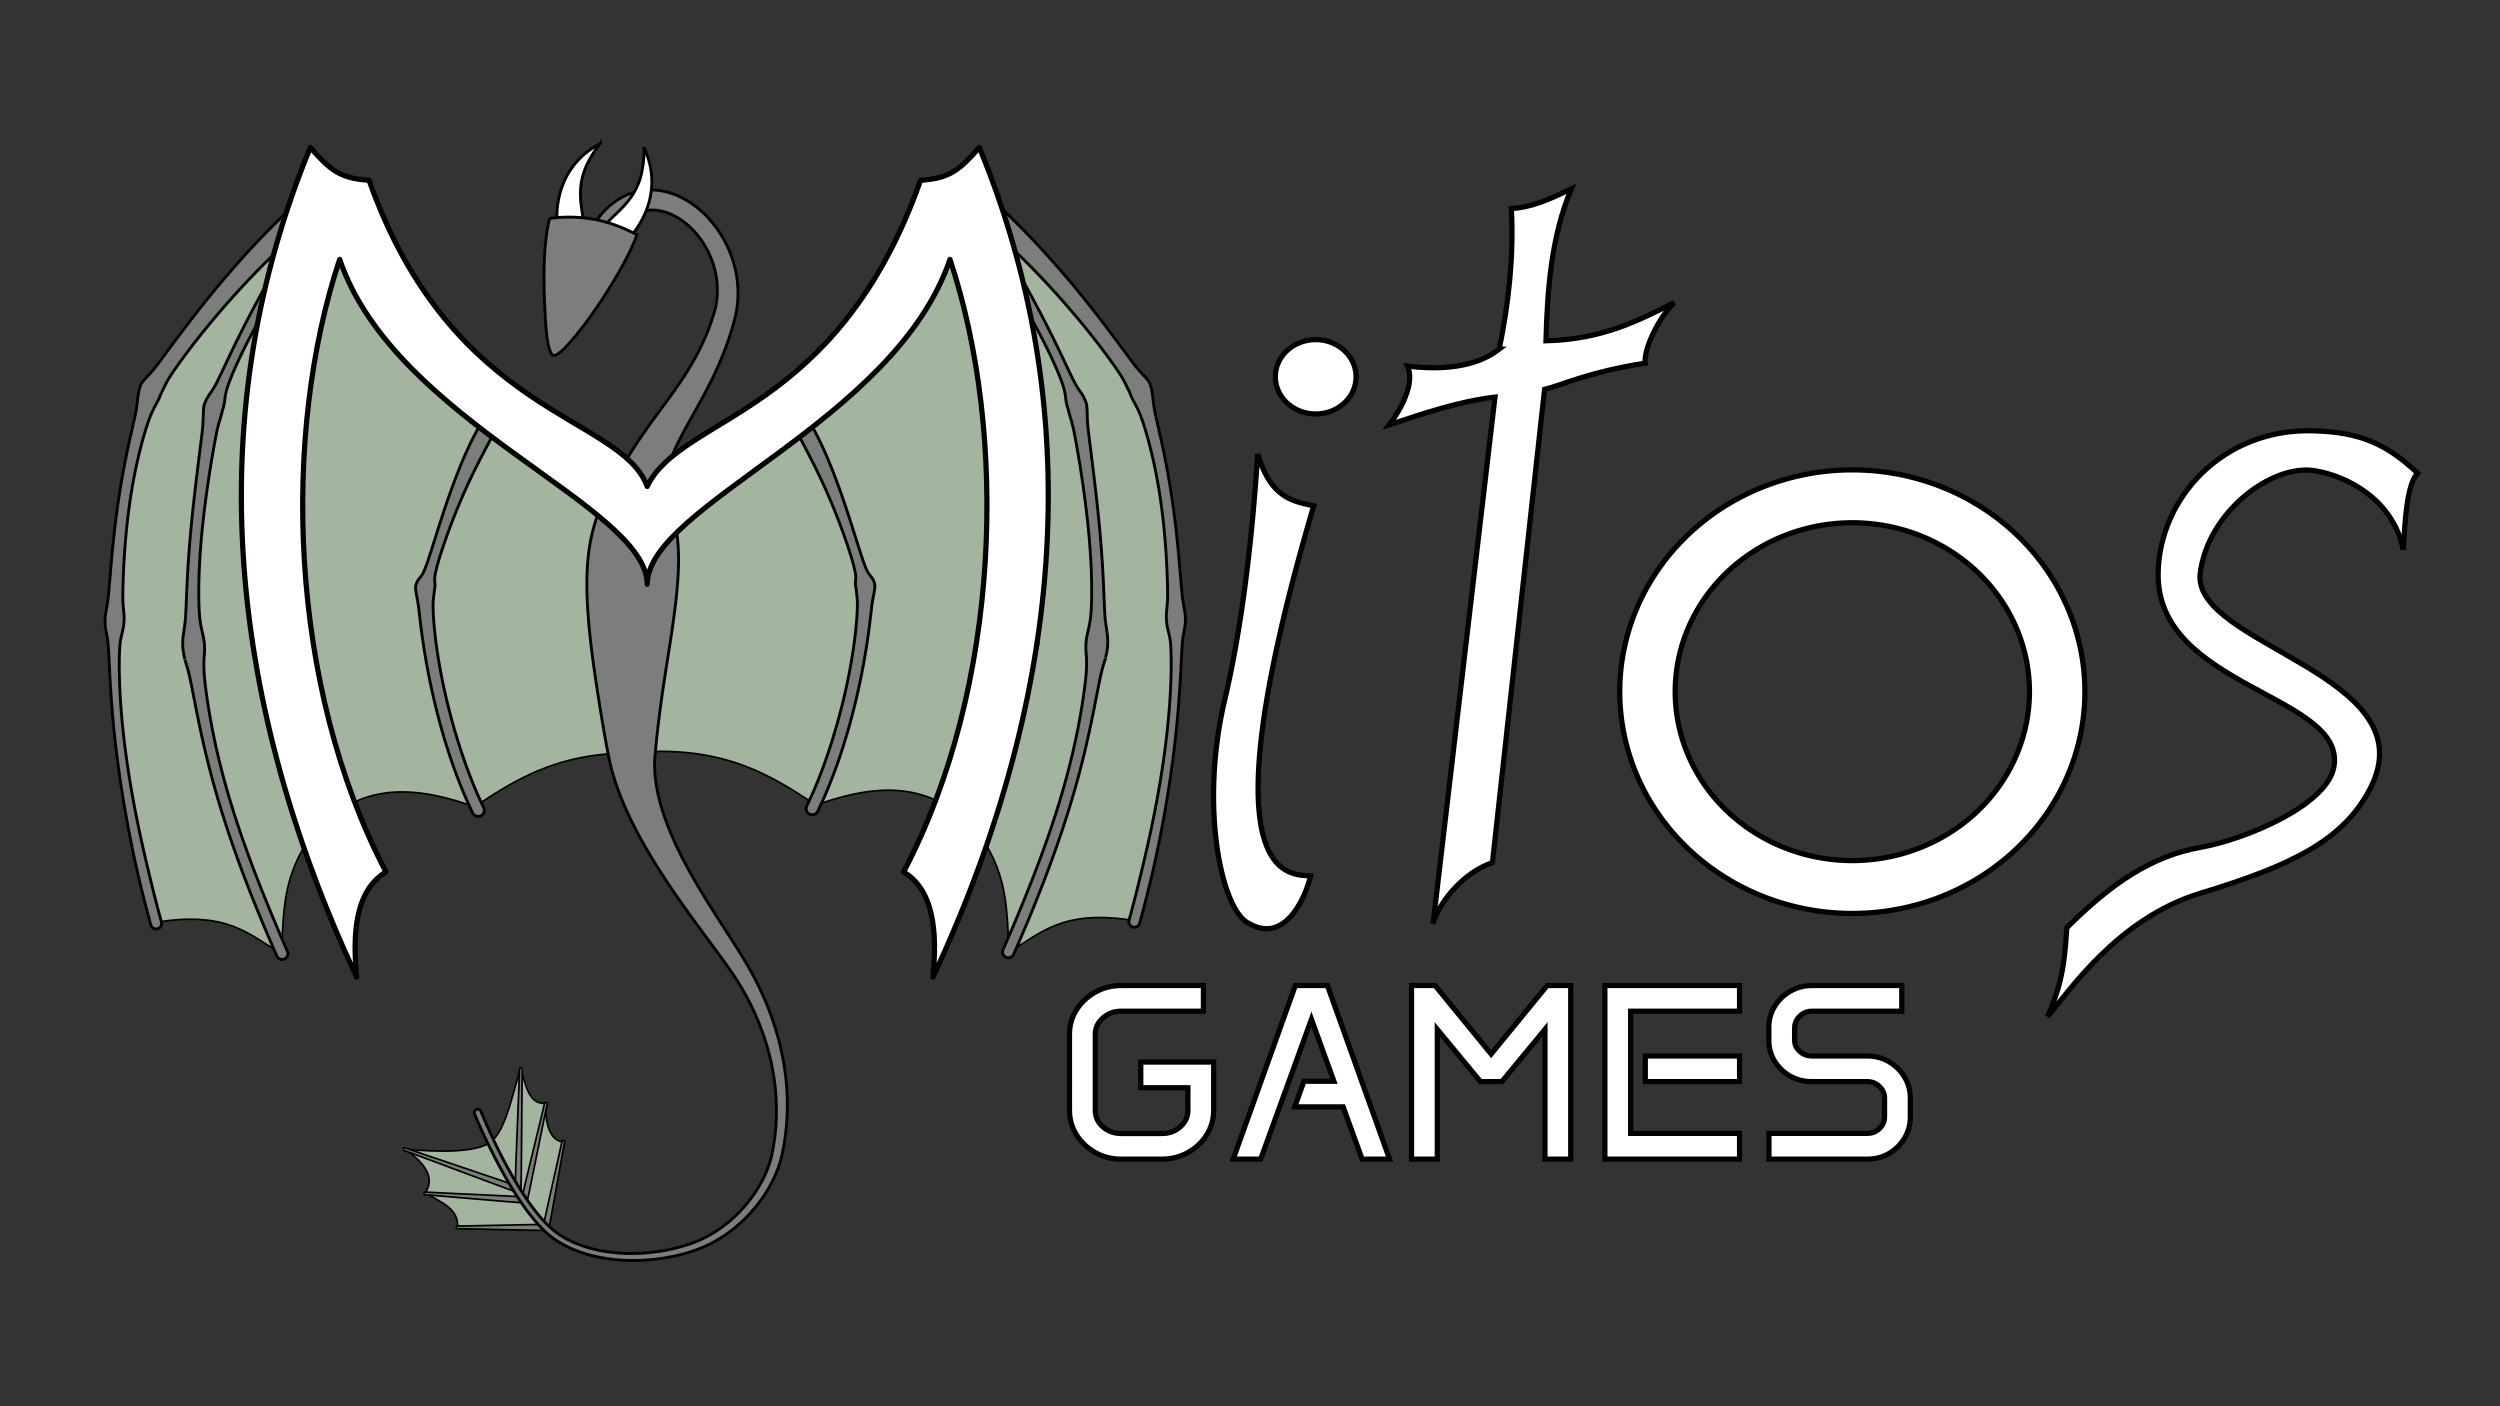 <?xml version="1.0" encoding="UTF-8" standalone="no"?>
<!-- Created with Inkscape (http://www.inkscape.org/) -->

<svg
   width="1920"
   height="1080"
   viewBox="0 0 1920 1080"
   version="1.1"
   id="svg1"
   xml:space="preserve"
   sodipodi:docname="logo-banner.svg"
   inkscape:version="1.4.2 (ebf0e940d0, 2025-05-08)"
   xmlns:inkscape="http://www.inkscape.org/namespaces/inkscape"
   xmlns:sodipodi="http://sodipodi.sourceforge.net/DTD/sodipodi-0.dtd"
   xmlns="http://www.w3.org/2000/svg"
   xmlns:svg="http://www.w3.org/2000/svg"><rect x="0" y="0" width="1920" height="1080" fill="#333333" stroke="none"/><sodipodi:namedview
     id="namedview1"
     pagecolor="#505050"
     bordercolor="#eeeeee"
     borderopacity="1"
     inkscape:showpageshadow="0"
     inkscape:pageopacity="0"
     inkscape:pagecheckerboard="0"
     inkscape:deskcolor="#505050"
     inkscape:zoom="0.65729167"
     inkscape:cx="866.43423"
     inkscape:cy="610.83993"
     inkscape:window-width="1920"
     inkscape:window-height="1016"
     inkscape:window-x="0"
     inkscape:window-y="0"
     inkscape:window-maximized="1"
     inkscape:current-layer="svg1" /><defs
     id="defs1" /><g
     id="dragon"
     style="display:inline;stroke-width:1.233"
     inkscape:label="dragon"
     transform="matrix(0.811,0,0,0.811,57.597,100.976)"><g
       id="g23"
       transform="matrix(1.11,0,0,1.11,-67.107,-38.224)"
       inkscape:label="tail"
       style="stroke-width:1.233"><path
         style="display:inline;fill:#a3b59e;fill-opacity:1;stroke:#000000;stroke-width:1.48;stroke-linecap:round;stroke-dasharray:none;stroke-opacity:1"
         d="m 415.195,896.439 c 12.675,-9.705 18.506,-40.532 25.181,-62.323 4.593,10.299 5.74,30.8 21.618,29.391 -0.562,10.04 1.048,31.804 15.06,33.034 l -14.817,72.627 -75.542,0.243 c 1.716,-15.682 -14.329,-21.744 -27.448,-29.391 9.87,-14.739 -3.708,-27.794 -17.246,-37.406 26.358,2.491 60.518,3.531 73.193,-6.175 z"
         id="path29"
         inkscape:label="fan-membrane" /><path
         style="fill:#7b7e7b;fill-opacity:1;fill-rule:nonzero;stroke:#000000;stroke-width:1.48;stroke-linecap:round;stroke-dasharray:none;stroke-opacity:1"
         d="m 464.657,970.384 c 0.231,-1.15 0.726,-3.431 1.389,-6.899 2.017,-10.548 10.174,-56.601 11.602,-64.071 0.303,-1.587 0.483,-2.4 0.58,-2.88 a 1.197,1.197 90 0 0 -2.348,-0.473 c -0.097,0.48 -0.246,1.3 -0.58,2.88 -1.574,7.44 -11.872,53.062 -14.094,63.569 -0.731,3.454 -1.157,5.749 -1.389,6.899 a 2.468,2.468 90 0 0 4.84,0.974 z"
         id="path16"
         inkscape:label="fan-6" /><path
         style="fill:#7b7e7b;fill-opacity:1;fill-rule:nonzero;stroke:#000000;stroke-width:1.48;stroke-linecap:round;stroke-dasharray:none;stroke-opacity:1"
         d="m 464.705,969.855 c -0.022,-1.317 -0.033,-3.94 -0.135,-7.905 -0.311,-12.061 -2.301,-64.565 -2.521,-73.106 -0.047,-1.814 -0.047,-2.75 -0.056,-3.3 a 1.197,1.197 90 0 0 -2.394,0.041 c 0.009,0.55 0.041,1.485 0.056,3.3 0.072,8.543 -0.122,61.085 -0.021,73.15 0.033,3.966 0.113,6.587 0.135,7.905 a 2.468,2.468 90 0 0 4.936,-0.084 z"
         id="path21"
         transform="rotate(13.535,552.617,880.539)"
         inkscape:label="fan-5" /><path
         style="fill:#7b7e7b;fill-opacity:1;fill-rule:nonzero;stroke:#000000;stroke-width:1.48;stroke-linecap:round;stroke-dasharray:none;stroke-opacity:1"
         d="m 464.705,969.955 c 0.038,-1.601 0.148,-4.787 0.228,-9.608 0.243,-14.664 0.664,-78.53 0.836,-88.914 0.036,-2.206 0.079,-3.343 0.095,-4.011 a 1.197,1.197 90 0 0 -2.394,-0.057 c -0.016,0.669 -0.027,1.806 -0.095,4.011 -0.32,10.381 -2.925,74.195 -3.377,88.854 -0.149,4.819 -0.19,8.007 -0.228,9.608 a 2.468,2.468 90 0 0 4.935,0.117 z"
         id="path18"
         transform="translate(-23.804,-32.791)"
         inkscape:label="fan-4" /><path
         style="fill:#7b7e7b;fill-opacity:1;fill-rule:nonzero;stroke:#000000;stroke-width:1.48;stroke-linecap:round;stroke-dasharray:none;stroke-opacity:1"
         d="m 464.657,970.384 c 0.231,-1.15 0.726,-3.431 1.389,-6.899 2.017,-10.548 10.174,-56.601 11.602,-64.071 0.303,-1.587 0.483,-2.4 0.58,-2.88 a 1.197,1.197 90 0 0 -2.348,-0.473 c -0.097,0.48 -0.246,1.3 -0.58,2.88 -1.574,7.44 -11.872,53.062 -14.094,63.569 -0.731,3.454 -1.157,5.749 -1.389,6.899 a 2.468,2.468 90 0 0 4.84,0.974 z"
         id="path24"
         transform="rotate(-101.35,461.932,969.774)"
         inkscape:label="fan-3" /><path
         style="fill:#7b7e7b;fill-opacity:1;fill-rule:nonzero;stroke:#000000;stroke-width:1.48;stroke-linecap:round;stroke-dasharray:none;stroke-opacity:1"
         d="m 464.705,969.855 c -0.022,-1.317 -0.033,-3.94 -0.135,-7.905 -0.311,-12.061 -2.301,-64.565 -2.521,-73.106 -0.047,-1.814 -0.047,-2.75 -0.056,-3.3 a 1.197,1.197 90 0 0 -2.394,0.041 c 0.009,0.55 0.041,1.485 0.056,3.3 0.072,8.543 -0.122,61.085 -0.021,73.15 0.033,3.966 0.113,6.587 0.135,7.905 a 2.468,2.468 90 0 0 4.936,-0.084 z"
         id="path25"
         transform="rotate(-85.256,439.931,968.053)"
         inkscape:label="fan-2" /><path
         style="fill:#7b7e7b;fill-opacity:1;fill-rule:nonzero;stroke:#000000;stroke-width:1.48;stroke-linecap:round;stroke-dasharray:none;stroke-opacity:1"
         d="m 464.705,969.955 c 0.038,-1.601 0.148,-4.787 0.228,-9.608 0.243,-14.664 0.664,-78.53 0.836,-88.914 0.036,-2.206 0.079,-3.343 0.095,-4.011 a 1.197,1.197 90 0 0 -2.394,-0.057 c -0.016,0.669 -0.027,1.806 -0.095,4.011 -0.32,10.381 -2.925,74.195 -3.377,88.854 -0.149,4.819 -0.19,8.007 -0.228,9.608 a 2.468,2.468 90 0 0 4.935,0.117 z"
         id="path27"
         transform="rotate(-71.789,427.694,969.919)"
         inkscape:label="fan-1" /></g><g
       id="wing-left"
       transform="matrix(-1.11,0,0,1.11,1147.107,-36.62)"
       inkscape:label="wing-left"
       style="display:inline;stroke-width:1.233"><path
         id="path14-9"
         style="display:inline;fill:#a3b59e;fill-opacity:1;stroke:#000000;stroke-width:1.48;stroke-linecap:round;stroke-dasharray:none;stroke-opacity:1"
         d="m 678.175,275.934 c 50.015,-57.984 97.411,-128.76 132.787,-195.894 55.219,52.315 117.751,98.681 155.68,173.472 20.508,64.826 34.373,130.76 32.977,199.237 5.083,84.962 -13.709,169.924 -35.725,254.885 -62.559,-10.179 -80.127,12.12 -106.199,26.266 v 0 c -3.256,-34.948 0.833,-67.006 -31.893,-108.021 v 0 C 797.58,601.498 764.32,582.996 692.749,609.191 655.533,584.684 615.703,558.546 540,564.012 V 346.374 l 138.175,-70.441"
         inkscape:label="membrane" /><path
         style="display:inline;fill:#7b7e7b;fill-opacity:1;fill-rule:nonzero;stroke:#000000;stroke-width:2.466;stroke-linecap:round;stroke-dasharray:none;stroke-opacity:1"
         d="m 672.493,284.079 c 1.759,3.047 5.403,9.583 9.895,18.186 6.331,12.124 14.47,27.371 24.123,50.63 9.886,23.822 18.022,48.587 19.703,58.274 0.998,5.75 -0.553,7.655 0.344,11.679 0.052,0.235 0.109,0.465 0.169,0.692 0.257,4.032 1.316,8.08 1.205,15.453 -0.097,6.433 -0.737,16.368 -2.344,28.96 -1.921,15.056 -4.965,31.945 -9.169,49.686 -4.523,19.083 -9.529,35.552 -14.057,48.815 -1.241,3.635 -2.392,6.872 -3.415,9.687 -6.014,16.546 -11.4,27.93 -14.215,33.708 a 5.225,5.225 90 0 0 9.394,4.578 c 2.956,-6.065 8.339,-17.719 14.631,-34.683 1.066,-2.875 2.254,-6.185 3.525,-9.898 4.642,-13.554 9.678,-30.357 14.311,-49.788 4.33,-18.159 7.487,-35.157 9.793,-50.609 1.951,-13.075 2.969,-22.785 3.783,-29.628 1.01,-8.495 2.535,-12.692 2.703,-17.532 a 7.774,3.172 59.823 0 0 -0.344,-2.45 c -0.149,-0.543 -0.326,-1.089 -0.54,-1.646 -1.483,-3.865 -3.824,-4.599 -6.225,-9.947 -4.057,-9.041 -11.111,-34.161 -19.623,-58.992 -8.007,-23.356 -15.597,-41.435 -21.539,-53.247 -4.501,-8.947 -8.407,-15.643 -10.223,-18.789 a 6.861,6.861 90 0 0 -11.884,6.861 z"
         id="path10-1"
         inkscape:label="finger-4" /><path
         style="display:inline;fill:#7b7e7b;fill-opacity:1;fill-rule:nonzero;stroke:#000000;stroke-width:2.466;stroke-linecap:round;stroke-dasharray:none;stroke-opacity:1"
         d="m 806.035,95.271 c 1.517,3.882 4.654,12.118 8.298,22.765 5.115,14.944 11.46,34.087 18.28,62.252 3.45,14.249 6.455,28.5 8.93,41.424 2.417,12.624 4.319,23.945 5.093,30.314 1.02,8.395 0.005,11.215 1.014,17.261 0.132,0.791 0.281,1.545 0.444,2.275 a 0.872,0.009 77.452 0 0 0.179,0.768 c 1.374,3.997 3.505,6.961 5.755,14.893 1.63,5.746 4.002,15.387 6.499,28.749 2.852,15.261 5.549,33.681 7.486,53.681 1.949,20.128 2.831,38.802 2.77,54.493 -0.057,14.586 -0.927,24.978 -1.894,30.606 -1.187,6.904 -3.235,8.089 -4.031,12.494 -0.184,1.019 -0.29,1.977 -0.346,2.921 a 0.012,0.45 3.961 0 0 -0.055,0.572 c 0.031,3.978 1.049,7.912 0.629,14.975 -0.345,5.8 -1.389,14.889 -3.62,26.194 -2.266,11.482 -5.474,23.884 -9.712,37.058 -8.969,27.882 -20.044,51.303 -25.274,62.136 -2.965,6.14 -5.403,10.721 -6.349,12.537 a 4.846,4.846 90 0 0 8.596,4.478 c 0.845,-1.621 3.462,-6.766 6.451,-12.738 5.485,-10.957 16.883,-34.648 26.638,-63.066 4.63,-13.486 8.226,-26.05 11.064,-37.909 2.832,-11.836 4.4,-20.8 5.565,-27.027 1.368,-7.31 2.957,-11.281 3.513,-15.52 l -0.055,0.572 c 0.198,-1.012 0.338,-2.055 0.4,-3.173 0.269,-4.838 -1.441,-6.479 -1.707,-13.742 -0.214,-5.846 -0.049,-16.765 -0.378,-31.455 -0.364,-16.214 -1.245,-34.601 -3.004,-55.241 -1.737,-20.39 -3.979,-38.825 -6.301,-54.578 -2.03,-13.771 -3.834,-23.583 -4.929,-29.755 -1.487,-8.382 -1.242,-12.167 -2.27,-16.569 l 0.179,0.768 c -0.104,-0.739 -0.231,-1.495 -0.385,-2.28 -1.182,-6.001 -3.116,-8.283 -5.106,-16.508 -1.586,-6.554 -3.618,-17.213 -6.063,-30.23 -2.463,-13.118 -5.11,-27.325 -8.207,-41.986 -5.97,-28.263 -11.808,-49.159 -16.8,-64.046 -3.669,-10.943 -6.959,-19.379 -8.514,-23.358 a 6.861,6.861 90 0 0 -12.781,4.995 z"
         id="path17-2"
         inkscape:label="finger-3" /><path
         style="display:inline;fill:#7b7e7b;fill-opacity:1;fill-rule:nonzero;stroke:#000000;stroke-width:2.466;stroke-linecap:round;stroke-dasharray:none;stroke-opacity:1"
         d="m 809.057,86.527 c 1.58,2.694 4.265,7.347 9.846,16.155 2.589,4.086 6.141,9.43 11.346,17.271 7.362,11.09 17.806,26.836 28.434,44.089 10.571,17.161 20.332,34.189 28.635,50.558 8.148,16.062 13.578,28.961 16.068,36.651 2.847,8.792 1.706,11.588 3.6,17.681 0.214,0.69 0.438,1.353 0.671,1.999 1.1,5.44 3.214,10.234 5.048,19.422 3.159,15.827 9.241,51.128 12.494,85.262 2.84,29.801 3.157,54.492 2.032,69.628 -0.915,12.308 -3.696,17.109 -4.262,25.854 -0.263,4.063 -0.012,7.293 0.312,10.946 l 0.052,-0.478 c 0.099,4.536 0.309,9.704 -0.364,17.013 -0.779,8.468 -2.644,22.447 -5.631,38.607 -3.072,16.623 -7.221,35.062 -13.03,55.618 -6.089,21.548 -13.284,42.896 -21.309,64.349 -7.85,20.983 -15.504,39.389 -20.041,50.245 -4.942,11.827 -9.152,21.374 -10.763,25.048 a 4.939,4.939 90 0 0 9.047,3.968 c 1.539,-3.508 5.881,-13.494 10.824,-25.189 4.587,-10.854 12.251,-29.522 20.066,-50.678 8.027,-21.73 15.185,-43.253 21.408,-65.126 5.952,-20.921 10.262,-39.389 13.805,-56.259 3.459,-16.468 5.949,-30.223 7.757,-38.739 1.569,-7.391 3.132,-12.08 4.509,-16.598 a 0.027,0.344 10.682 0 0 0.052,-0.478 c 0.894,-3.626 1.616,-7.007 1.83,-11.173 0.466,-9.066 -1.826,-14.234 -2.495,-26.812 -1.099,-20.667 -1.069,-35.289 -4.263,-70.629 -3.11,-34.411 -8.109,-70.379 -9.915,-86.269 -1.12,-9.857 -0.5,-15.129 -1.34,-21 a 5.214,1.24 62.263 0 0 -0.367,-1.434 c -0.291,-0.858 -0.615,-1.725 -0.985,-2.611 -2.563,-6.14 -5.241,-7.563 -9.515,-15.982 -3.631,-7.153 -9.661,-20.592 -17.62,-36.678 -8.42,-17.019 -17.32,-33.822 -27.444,-51.92 -9.801,-17.518 -19.815,-34.54 -26.42,-45.704 -4.469,-7.554 -8.414,-14.173 -10.58,-17.707 -5.547,-9.05 -8.001,-13.019 -9.653,-15.837 a 6.861,6.861 90 0 0 -11.838,6.94 z"
         id="path13-7"
         inkscape:label="finger-2" /><path
         style="display:inline;fill:#7b7e7b;fill-opacity:1;fill-rule:nonzero;stroke:#000000;stroke-width:2.466;stroke-linecap:round;stroke-dasharray:none;stroke-opacity:1"
         d="m 968.768,709.895 c 1.425,-5.245 4.861,-18.019 8.711,-33.761 5.212,-21.31 13.614,-60.332 19.444,-104.739 2.871,-21.867 4.69,-41.549 5.92,-59.89 1.185,-17.684 1.654,-32.051 2.259,-40.158 0.76,-10.193 2.64,-12.734 2.686,-20.004 0.01,-1.052 -0.021,-2.063 -0.076,-3.052 l 7e-4,0.017 c -0.326,-5.697 -1.968,-10.469 -2.839,-19.836 -1.041,-11.189 -1.851,-21.98 -2.892,-33.169 -1.332,-14.228 -2.975,-29.319 -5.294,-45.341 -2.244,-15.504 -4.778,-29.526 -7.617,-43.2 -2.736,-13.179 -5.477,-24.55 -7.015,-31.755 -2.354,-11.025 -1.658,-16.273 -3.963,-23.592 -0.17,-0.54 -0.344,-1.05 -0.521,-1.537 a 7.195,2.062 79.808 0 0 -1.121,-2.279 c -3.429,-4.791 -6.373,-6.614 -12.099,-14.046 -4.791,-6.218 -13.057,-17.747 -23.677,-31.758 -10.926,-14.415 -23.291,-30.074 -37.284,-46.385 C 889.031,138.67 875.244,123.919 862.197,111.004 849.443,98.379 839.099,89.214 833.264,84.289 826.874,78.894 822,75.153 820.097,73.668 a 9.905,9.905 90 0 0 -12.185,15.62 c 1.666,1.3 6.604,5.236 12.673,10.222 5.744,4.718 15.961,13.063 28.906,24.862 13.171,12.006 27.259,25.846 41.918,41.704 14.215,15.377 27.023,30.554 37.95,44.452 10.703,13.613 18.799,24.994 22.966,31.494 4.49,7.005 5.387,10.444 7.782,14.623 0.067,0.205 0.136,0.412 0.209,0.624 2.423,7.039 6.045,10.781 9.808,21.15 2.493,6.872 5.77,17.678 8.864,30.596 3.15,13.151 5.83,27.256 7.949,42.339 2.199,15.651 3.578,30.805 4.452,44.779 0.851,13.6 1.196,25.744 1.235,32.944 0.05,9.335 -1.219,14.197 -1.1,19.866 a 0.013,1.0828501e-4 88.16 0 0 6.9e-4,0.017 c 0.025,0.963 0.075,1.943 0.156,2.963 0.674,8.48 2.76,10.969 3.434,19.449 0.651,8.067 0.841,22.067 -0.054,39.675 -0.912,17.963 -2.841,37.844 -5.904,59.285 -6.316,44.21 -15.6,82.172 -20.803,103.578 -3.804,15.649 -7.229,28.293 -8.65,33.523 a 4.696,4.696 90 0 0 9.064,2.463 z"
         id="path15-0"
         inkscape:label="finger-1" /><path
         style="display:inline;fill:#7b7e7b;fill-opacity:1;fill-rule:nonzero;stroke:#000000;stroke-width:2.466;stroke-linecap:round;stroke-dasharray:none;stroke-opacity:1"
         d="m 550.663,362.246 c 3.924,-1.252 12.428,-3.507 22.675,-8.072 10.395,-4.631 25.859,-13.512 43.261,-24.817 17.859,-11.601 35.452,-24.461 45.387,-30.496 8.767,-5.326 14.892,-6.249 20.335,-10.191 a 0.687,5.641 57.165 0 0 2.235,-1.861 c 0.2,-0.224 0.399,-0.453 0.596,-0.686 4.909,-5.8 5.216,-9.917 11.722,-18.997 3.98,-5.555 10.613,-14.137 18.888,-25.175 11.104,-14.811 23.267,-31.5 36.644,-51.061 20.855,-30.494 34.55,-53.107 44.84,-70.075 8.554,-14.104 14.701,-22.553 18.55,-29.542 2.143,-3.892 3.706,-7.423 4.459,-8.972 a 9.111,9.111 90 0 0 -16.388,-7.965 c -0.697,1.434 -2.534,4.85 -4.318,8.689 -3.263,7.019 -6.514,16.715 -14.174,31.011 -8.435,15.742 -23.48,41.04 -43.45,69.605 -13.167,18.834 -26.105,35.693 -37.529,49.288 -8.769,10.436 -15.923,18.082 -20.77,22.667 -7.872,7.445 -11.893,7.933 -17.113,12.76 -0.21,0.194 -0.416,0.389 -0.617,0.584 l 2.235,-1.861 c -5.572,3.3 -8.779,8.432 -17.243,13.667 -9.985,6.175 -28.427,14.493 -47.895,21.718 -17.805,6.607 -34.955,11.526 -44.156,14.587 -9.443,3.141 -17.001,6.177 -20.282,7.223 a 19.927,19.927 90 0 0 12.111,37.97 z"
         id="path11-9"
         inkscape:label="arm" /></g><g
       id="g2"
       transform="matrix(1.11,0,0,1.11,-67.107,-38.224)"
       inkscape:label="wing-right"
       style="stroke-width:1.233"><path
         id="path14"
         style="display:inline;fill:#a3b59e;fill-opacity:1;stroke:#000000;stroke-width:1.48;stroke-linecap:round;stroke-dasharray:none;stroke-opacity:1"
         d="m 678.175,275.934 c 50.015,-57.984 97.411,-128.76 132.787,-195.894 55.219,52.315 117.751,98.681 155.68,173.472 20.508,64.826 34.373,130.76 32.977,199.237 5.083,84.962 -13.709,169.924 -35.725,254.885 -62.559,-10.179 -80.127,12.12 -106.199,26.266 v 0 c -3.256,-34.948 0.833,-67.006 -31.893,-108.021 v 0 C 797.58,601.498 764.32,582.996 692.749,609.191 655.533,584.684 615.703,558.546 540,564.012 V 346.374 l 138.175,-70.441"
         inkscape:label="membrane" /><path
         style="display:inline;fill:#7b7e7b;fill-opacity:1;fill-rule:nonzero;stroke:#000000;stroke-width:2.466;stroke-linecap:round;stroke-dasharray:none;stroke-opacity:1"
         d="m 672.493,284.079 c 1.759,3.047 5.403,9.583 9.895,18.186 6.331,12.124 14.47,27.371 24.123,50.63 9.886,23.822 18.022,48.587 19.703,58.274 0.998,5.75 -0.553,7.655 0.344,11.679 0.052,0.235 0.109,0.465 0.169,0.692 0.257,4.032 1.316,8.08 1.205,15.453 -0.097,6.433 -0.737,16.368 -2.344,28.96 -1.921,15.056 -4.965,31.945 -9.169,49.686 -4.523,19.083 -9.529,35.552 -14.057,48.815 -1.241,3.635 -2.392,6.872 -3.415,9.687 -6.014,16.546 -11.4,27.93 -14.215,33.708 a 5.225,5.225 90 0 0 9.394,4.578 c 2.956,-6.065 8.339,-17.719 14.631,-34.683 1.066,-2.875 2.254,-6.185 3.525,-9.898 4.642,-13.554 9.678,-30.357 14.311,-49.788 4.33,-18.159 7.487,-35.157 9.793,-50.609 1.951,-13.075 2.969,-22.785 3.783,-29.628 1.01,-8.495 2.535,-12.692 2.703,-17.532 a 7.774,3.172 59.823 0 0 -0.344,-2.45 c -0.149,-0.543 -0.326,-1.089 -0.54,-1.646 -1.483,-3.865 -3.824,-4.599 -6.225,-9.947 -4.057,-9.041 -11.111,-34.161 -19.623,-58.992 -8.007,-23.356 -15.597,-41.435 -21.539,-53.247 -4.501,-8.947 -8.407,-15.643 -10.223,-18.789 a 6.861,6.861 90 0 0 -11.884,6.861 z"
         id="path10"
         inkscape:label="finger-4" /><path
         style="display:inline;fill:#7b7e7b;fill-opacity:1;fill-rule:nonzero;stroke:#000000;stroke-width:2.466;stroke-linecap:round;stroke-dasharray:none;stroke-opacity:1"
         d="m 806.035,95.271 c 1.517,3.882 4.654,12.118 8.298,22.765 5.115,14.944 11.46,34.087 18.28,62.252 3.45,14.249 6.455,28.5 8.93,41.424 2.417,12.624 4.319,23.945 5.093,30.314 1.02,8.395 0.005,11.215 1.014,17.261 0.132,0.791 0.281,1.545 0.444,2.275 a 0.872,0.009 77.452 0 0 0.179,0.768 c 1.374,3.997 3.505,6.961 5.755,14.893 1.63,5.746 4.002,15.387 6.499,28.749 2.852,15.261 5.549,33.681 7.486,53.681 1.949,20.128 2.831,38.802 2.77,54.493 -0.057,14.586 -0.927,24.978 -1.894,30.606 -1.187,6.904 -3.235,8.089 -4.031,12.494 -0.184,1.019 -0.29,1.977 -0.346,2.921 a 0.012,0.45 3.961 0 0 -0.055,0.572 c 0.031,3.978 1.049,7.912 0.629,14.975 -0.345,5.8 -1.389,14.889 -3.62,26.194 -2.266,11.482 -5.474,23.884 -9.712,37.058 -8.969,27.882 -20.044,51.303 -25.274,62.136 -2.965,6.14 -5.403,10.721 -6.349,12.537 a 4.846,4.846 90 0 0 8.596,4.478 c 0.845,-1.621 3.462,-6.766 6.451,-12.738 5.485,-10.957 16.883,-34.648 26.638,-63.066 4.63,-13.486 8.226,-26.05 11.064,-37.909 2.832,-11.836 4.4,-20.8 5.565,-27.027 1.368,-7.31 2.957,-11.281 3.513,-15.52 l -0.055,0.572 c 0.198,-1.012 0.338,-2.055 0.4,-3.173 0.269,-4.838 -1.441,-6.479 -1.707,-13.742 -0.214,-5.846 -0.049,-16.765 -0.378,-31.455 -0.364,-16.214 -1.245,-34.601 -3.004,-55.241 -1.737,-20.39 -3.979,-38.825 -6.301,-54.578 -2.03,-13.771 -3.834,-23.583 -4.929,-29.755 -1.487,-8.382 -1.242,-12.167 -2.27,-16.569 l 0.179,0.768 c -0.104,-0.739 -0.231,-1.495 -0.385,-2.28 -1.182,-6.001 -3.116,-8.283 -5.106,-16.508 -1.586,-6.554 -3.618,-17.213 -6.063,-30.23 -2.463,-13.118 -5.11,-27.325 -8.207,-41.986 -5.97,-28.263 -11.808,-49.159 -16.8,-64.046 -3.669,-10.943 -6.959,-19.379 -8.514,-23.358 a 6.861,6.861 90 0 0 -12.781,4.995 z"
         id="path17"
         inkscape:label="finger-3" /><path
         style="display:inline;fill:#7b7e7b;fill-opacity:1;fill-rule:nonzero;stroke:#000000;stroke-width:2.466;stroke-linecap:round;stroke-dasharray:none;stroke-opacity:1"
         d="m 809.057,86.527 c 1.58,2.694 4.265,7.347 9.846,16.155 2.589,4.086 6.141,9.43 11.346,17.271 7.362,11.09 17.806,26.836 28.434,44.089 10.571,17.161 20.332,34.189 28.635,50.558 8.148,16.062 13.578,28.961 16.068,36.651 2.847,8.792 1.706,11.588 3.6,17.681 0.214,0.69 0.438,1.353 0.671,1.999 1.1,5.44 3.214,10.234 5.048,19.422 3.159,15.827 9.241,51.128 12.494,85.262 2.84,29.801 3.157,54.492 2.032,69.628 -0.915,12.308 -3.696,17.109 -4.262,25.854 -0.263,4.063 -0.012,7.293 0.312,10.946 l 0.052,-0.478 c 0.099,4.536 0.309,9.704 -0.364,17.013 -0.779,8.468 -2.644,22.447 -5.631,38.607 -3.072,16.623 -7.221,35.062 -13.03,55.618 -6.089,21.548 -13.284,42.896 -21.309,64.349 -7.85,20.983 -15.504,39.389 -20.041,50.245 -4.942,11.827 -9.152,21.374 -10.763,25.048 a 4.939,4.939 90 0 0 9.047,3.968 c 1.539,-3.508 5.881,-13.494 10.824,-25.189 4.587,-10.854 12.251,-29.522 20.066,-50.678 8.027,-21.73 15.185,-43.253 21.408,-65.126 5.952,-20.921 10.262,-39.389 13.805,-56.259 3.459,-16.468 5.949,-30.223 7.757,-38.739 1.569,-7.391 3.132,-12.08 4.509,-16.598 a 0.027,0.344 10.682 0 0 0.052,-0.478 c 0.894,-3.626 1.616,-7.007 1.83,-11.173 0.466,-9.066 -1.826,-14.234 -2.495,-26.812 -1.099,-20.667 -1.069,-35.289 -4.263,-70.629 -3.11,-34.411 -8.109,-70.379 -9.915,-86.269 -1.12,-9.857 -0.5,-15.129 -1.34,-21 a 5.214,1.24 62.263 0 0 -0.367,-1.434 c -0.291,-0.858 -0.615,-1.725 -0.985,-2.611 -2.563,-6.14 -5.241,-7.563 -9.515,-15.982 -3.631,-7.153 -9.661,-20.592 -17.62,-36.678 -8.42,-17.019 -17.32,-33.822 -27.444,-51.92 -9.801,-17.518 -19.815,-34.54 -26.42,-45.704 -4.469,-7.554 -8.414,-14.173 -10.58,-17.707 -5.547,-9.05 -8.001,-13.019 -9.653,-15.837 a 6.861,6.861 90 0 0 -11.838,6.94 z"
         id="path13"
         inkscape:label="finger-2" /><path
         style="display:inline;fill:#7b7e7b;fill-opacity:1;fill-rule:nonzero;stroke:#000000;stroke-width:2.466;stroke-linecap:round;stroke-dasharray:none;stroke-opacity:1"
         d="m 968.768,709.895 c 1.425,-5.245 4.861,-18.019 8.711,-33.761 5.212,-21.31 13.614,-60.332 19.444,-104.739 2.871,-21.867 4.69,-41.549 5.92,-59.89 1.185,-17.684 1.654,-32.051 2.259,-40.158 0.76,-10.193 2.64,-12.734 2.686,-20.004 0.01,-1.052 -0.021,-2.063 -0.076,-3.052 l 7e-4,0.017 c -0.326,-5.697 -1.968,-10.469 -2.839,-19.836 -1.041,-11.189 -1.851,-21.98 -2.892,-33.169 -1.332,-14.228 -2.975,-29.319 -5.294,-45.341 -2.244,-15.504 -4.778,-29.526 -7.617,-43.2 -2.736,-13.179 -5.477,-24.55 -7.015,-31.755 -2.354,-11.025 -1.658,-16.273 -3.963,-23.592 -0.17,-0.54 -0.344,-1.05 -0.521,-1.537 a 7.195,2.062 79.808 0 0 -1.121,-2.279 c -3.429,-4.791 -6.373,-6.614 -12.099,-14.046 -4.791,-6.218 -13.057,-17.747 -23.677,-31.758 -10.926,-14.415 -23.291,-30.074 -37.284,-46.385 C 889.031,138.67 875.244,123.919 862.197,111.004 849.443,98.379 839.099,89.214 833.264,84.289 826.874,78.894 822,75.153 820.097,73.668 a 9.905,9.905 90 0 0 -12.185,15.62 c 1.666,1.3 6.604,5.236 12.673,10.222 5.744,4.718 15.961,13.063 28.906,24.862 13.171,12.006 27.259,25.846 41.918,41.704 14.215,15.377 27.023,30.554 37.95,44.452 10.703,13.613 18.799,24.994 22.966,31.494 4.49,7.005 5.387,10.444 7.782,14.623 0.067,0.205 0.136,0.412 0.209,0.624 2.423,7.039 6.045,10.781 9.808,21.15 2.493,6.872 5.77,17.678 8.864,30.596 3.15,13.151 5.83,27.256 7.949,42.339 2.199,15.651 3.578,30.805 4.452,44.779 0.851,13.6 1.196,25.744 1.235,32.944 0.05,9.335 -1.219,14.197 -1.1,19.866 a 0.013,1.0828501e-4 88.16 0 0 6.9e-4,0.017 c 0.025,0.963 0.075,1.943 0.156,2.963 0.674,8.48 2.76,10.969 3.434,19.449 0.651,8.067 0.841,22.067 -0.054,39.675 -0.912,17.963 -2.841,37.844 -5.904,59.285 -6.316,44.21 -15.6,82.172 -20.803,103.578 -3.804,15.649 -7.229,28.293 -8.65,33.523 a 4.696,4.696 90 0 0 9.064,2.463 z"
         id="path15"
         inkscape:label="finger-1" /><path
         style="display:inline;fill:#7b7e7b;fill-opacity:1;fill-rule:nonzero;stroke:#000000;stroke-width:2.466;stroke-linecap:round;stroke-dasharray:none;stroke-opacity:1"
         d="m 550.663,362.246 c 3.924,-1.252 12.428,-3.507 22.675,-8.072 10.395,-4.631 25.859,-13.512 43.261,-24.817 17.859,-11.601 35.452,-24.461 45.387,-30.496 8.767,-5.326 14.892,-6.249 20.335,-10.191 a 0.687,5.641 57.165 0 0 2.235,-1.861 c 0.2,-0.224 0.399,-0.453 0.596,-0.686 4.909,-5.8 5.216,-9.917 11.722,-18.997 3.98,-5.555 10.613,-14.137 18.888,-25.175 11.104,-14.811 23.267,-31.5 36.644,-51.061 20.855,-30.494 34.55,-53.107 44.84,-70.075 8.554,-14.104 14.701,-22.553 18.55,-29.542 2.143,-3.892 3.706,-7.423 4.459,-8.972 a 9.111,9.111 90 0 0 -16.388,-7.965 c -0.697,1.434 -2.534,4.85 -4.318,8.689 -3.263,7.019 -6.514,16.715 -14.174,31.011 -8.435,15.742 -23.48,41.04 -43.45,69.605 -13.167,18.834 -26.105,35.693 -37.529,49.288 -8.769,10.436 -15.923,18.082 -20.77,22.667 -7.872,7.445 -11.893,7.933 -17.113,12.76 -0.21,0.194 -0.416,0.389 -0.617,0.584 l 2.235,-1.861 c -5.572,3.3 -8.779,8.432 -17.243,13.667 -9.985,6.175 -28.427,14.493 -47.895,21.718 -17.805,6.607 -34.955,11.526 -44.156,14.587 -9.443,3.141 -17.001,6.177 -20.282,7.223 a 19.927,19.927 90 0 0 12.111,37.97 z"
         id="path11"
         inkscape:label="arm" /></g><path
       style="display:inline;fill:#7b7e7b;fill-opacity:1;fill-rule:nonzero;stroke:#000000;stroke-width:2.466;stroke-linecap:round;stroke-dasharray:none;stroke-opacity:1"
       d="m 514.908,132.032 c 0.067,-0.134 0.134,-0.268 0.201,-0.401 4.26,-8.952 9.063,-15.5 14.016,-20.137 5.003,-4.684 10.257,-7.512 15.53,-8.906 5.293,-1.399 10.847,-1.415 16.475,-0.133 5.646,1.286 11.345,3.879 16.782,7.649 5.433,3.768 10.522,8.656 14.939,14.418 4.415,5.759 8.113,12.333 10.804,19.426 2.146,5.656 3.641,11.615 4.357,17.727 0.181,1.547 0.313,3.104 0.393,4.668 0.394,7.735 -0.481,15.639 -2.862,23.454 -4.769,15.658 -11.049,29.198 -18.026,41.401 -6.996,12.236 -14.697,23.141 -22.463,33.729 -4.266,5.816 -8.547,11.528 -12.724,17.319 -3.402,4.716 -6.793,9.568 -10.084,14.453 -6.378,9.469 -13.228,20.313 -19.448,31.825 -0.745,1.38 -1.49,2.783 -2.227,4.214 -1.537,2.365 -3.096,4.915 -4.68,7.756 -1.58,2.834 -3.168,5.928 -4.721,9.296 -3.104,6.731 -6.056,14.536 -8.41,23.233 -1.28,4.731 -2.383,9.723 -3.233,14.937 -2.276,13.957 -2.745,29.497 -2.091,45.733 0.899,22.302 3.917,45.914 7.288,68.671 0.206,1.389 0.413,2.774 0.621,4.157 3.199,21.259 6.616,41.679 10.078,59.544 1.152,6.236 2.676,12.348 4.465,18.319 4.025,13.433 9.518,26.56 15.694,39.079 8.901,18.041 19.672,35.719 30.577,52.114 7.999,12.026 16.217,23.578 24.029,34.286 2.887,3.957 5.727,7.81 8.482,11.538 5.126,6.936 9.93,13.402 14.29,19.42 4.357,6.014 8.195,11.477 11.366,16.362 14.423,22.451 24.774,46.879 30.199,72.109 5.424,25.226 5.917,51.213 0.684,76.838 -1.426,7.221 -4.11,14.802 -7.927,22.336 -2.432,4.799 -5.317,9.564 -8.614,14.19 -1.873,2.628 -3.879,5.21 -6.01,7.726 -11.77,13.899 -27.3,25.727 -45.319,32.312 -17.487,6.395 -38.401,9.724 -58.825,8.822 -10.201,-0.451 -20.246,-1.956 -29.652,-4.642 -9.407,-2.686 -18.15,-6.545 -25.771,-11.689 -1.958,-1.322 -3.931,-2.862 -5.91,-4.595 -2.131,-1.867 -4.263,-3.951 -6.385,-6.221 -4.094,-4.379 -8.132,-9.421 -12.047,-14.864 -7.835,-10.891 -15.12,-23.3 -21.355,-35.038 -8.377,-15.77 -14.815,-30.249 -18.099,-38.058 -1.631,-3.795 -2.514,-5.997 -2.506,-5.978 a 2.927,2.927 90 0 0 -5.434,2.179 c 0.008,0.019 0.908,2.265 2.561,6.111 3.444,7.849 10.039,22.441 18.568,38.366 6.343,11.843 13.781,24.469 21.815,35.622 4.018,5.579 8.202,10.812 12.489,15.406 2.224,2.383 4.483,4.601 6.767,6.609 2.121,1.864 4.27,3.554 6.442,5.029 8.158,5.544 17.43,9.675 27.294,12.559 9.864,2.885 20.343,4.532 30.937,5.095 21.166,1.126 42.928,-2.068 61.332,-8.504 19.341,-6.771 36.032,-19.105 48.761,-33.643 2.308,-2.636 4.488,-5.347 6.532,-8.113 3.595,-4.867 6.771,-9.908 9.484,-15.018 4.25,-8.006 7.384,-16.218 9.199,-24.226 5.912,-26.727 6.008,-53.959 1.209,-80.624 -4.799,-26.658 -14.499,-52.797 -28.239,-77.387 -3.009,-5.436 -6.642,-11.402 -10.66,-17.779 -4.016,-6.374 -8.468,-13.238 -13.1,-20.431 -2.503,-3.887 -5.064,-7.878 -7.655,-11.966 -7.024,-11.084 -14.237,-22.835 -20.953,-35.053 -9.21,-16.757 -17.372,-34.198 -22.732,-51.603 -3.714,-12.062 -6,-23.854 -6.402,-35.023 -0.177,-4.918 0.013,-9.658 0.572,-14.191 1.53,-17.21 3.992,-36.941 7.062,-57.509 0.199,-1.335 0.401,-2.673 0.605,-4.014 3.335,-21.946 7.234,-44.682 9.688,-65.929 1.789,-15.491 2.818,-30.242 2.318,-43.489 -0.187,-4.949 -0.587,-9.69 -1.13,-14.175 -0.997,-8.225 -2.485,-15.653 -4.025,-21.823 -0.768,-3.078 -1.564,-5.896 -2.318,-8.301 -0.746,-2.378 -1.5,-4.507 -2.165,-6.021 -0.194,-1.056 -0.351,-2.118 -0.468,-3.184 -1.016,-9.239 0.987,-18.528 4.665,-27.99 1.847,-4.751 4.098,-9.511 6.585,-14.398 3.046,-5.985 6.392,-12.058 9.944,-18.44 6.432,-11.555 13.433,-23.93 19.907,-37.661 6.492,-13.77 12.447,-28.884 16.94,-46.151 2.634,-10.008 3.379,-19.983 2.614,-29.581 -0.155,-1.939 -0.371,-3.863 -0.646,-5.769 -1.084,-7.522 -3.081,-14.77 -5.805,-21.588 -3.412,-8.541 -7.981,-16.45 -13.382,-23.417 -5.399,-6.964 -11.677,-13.047 -18.545,-17.889 -6.864,-4.839 -14.401,-8.497 -22.311,-10.495 -7.93,-2.003 -16.247,-2.338 -24.537,-0.488 -8.308,1.854 -16.339,5.847 -23.712,12.154 -7.238,6.192 -13.747,14.526 -19.324,25.082 -0.081,0.16 -0.162,0.321 -0.242,0.483 a 9.839,9.839 90 0 0 17.612,8.779 z"
       id="path5"
       transform="matrix(1.11,0,0,1.11,-67.107,-38.224)"
       inkscape:label="body" /><path
       style="fill:#ffffff;fill-opacity:1;fill-rule:nonzero;stroke:#000000;stroke-width:2.466;stroke-linecap:round;stroke-dasharray:none;stroke-opacity:1"
       d="m 546.527,50.496 c 0.229,4.486 -0.025,11.55 -1.505,19.528 -0.289,1.56 -0.655,3.256 -1.135,5.051 -1.632,6.106 -4.165,11.818 -7.96,17.396 -3.686,5.419 -7.96,9.824 -11.742,13.491 -1.136,1.102 -2.198,2.108 -3.131,3.003 -4.397,4.223 -8.552,8.819 -10.435,10.586 a 11.059,11.059 90 0 0 15.137,16.126 c 1.991,-1.869 7.375,-6.279 11.834,-12.025 0.946,-1.219 1.989,-2.656 3.064,-4.267 3.588,-5.376 7.296,-12.309 9.719,-20.347 2.471,-8.198 3.143,-15.977 2.709,-23.141 -0.128,-2.12 -0.347,-4.07 -0.603,-5.801 -1.264,-8.539 -4.389,-15.801 -5.952,-19.6 z"
       id="path3"
       transform="matrix(1.11,0,0,1.11,-67.84,-41.143)"
       inkscape:label="horn-right" /><path
       style="fill:#ffffff;fill-opacity:1;fill-rule:nonzero;stroke:#000000;stroke-width:2.466;stroke-linecap:round;stroke-dasharray:none;stroke-opacity:1"
       d="m 546.527,50.496 c 0.229,4.486 -0.025,11.55 -1.505,19.528 -0.289,1.56 -0.655,3.256 -1.135,5.051 -1.632,6.106 -4.165,11.818 -7.96,17.396 -3.686,5.419 -7.96,9.824 -11.742,13.491 -1.136,1.102 -2.198,2.108 -3.131,3.003 -4.397,4.223 -8.552,8.819 -10.435,10.586 a 11.059,11.059 90 0 0 15.137,16.126 c 1.991,-1.869 7.375,-6.279 11.834,-12.025 0.946,-1.219 1.989,-2.656 3.064,-4.267 3.588,-5.376 7.296,-12.309 9.719,-20.347 2.471,-8.198 3.143,-15.977 2.709,-23.141 -0.128,-2.12 -0.347,-4.07 -0.603,-5.801 -1.264,-8.539 -4.389,-15.801 -5.952,-19.6 z"
       id="path4"
       transform="matrix(-0.883,-0.672,-0.672,0.883,1014.104,333.82)"
       inkscape:label="horn-left" /><path
       style="display:inline;fill:#7b7e7b;fill-opacity:1;stroke:#000000;stroke-width:2.737;stroke-linecap:round;stroke-dasharray:none;stroke-opacity:1"
       d="m 449.431,82.238 c -7.765,30.747 -5.206,77.437 -3.391,103.543 0.671,9.658 2.923,25.867 7.226,26.357 4.666,0.531 15.197,-11.87 20.996,-18.835 18.203,-21.864 47.894,-67.334 57.891,-95.435 -27.334,-14.742 -53.361,-19.135 -82.722,-15.63 z"
       id="path7"
       inkscape:label="head" /></g><g
     id="texts"
     inkscape:label="texts"
     sodipodi:insensitive="true"><g
       id="text-mitos"
       inkscape:label="text-mitos"><path
         id="letter-M"
         style="fill:#ffffff;fill-opacity:1;stroke:#000000;stroke-width:4;stroke-linecap:round;stroke-linejoin:round;stroke-dasharray:none;stroke-opacity:1"
         d="m 707.005,138.452 c 22.293,-1.412 29.702,-7.752 45.135,-25.171 82.257,199.625 67.325,416.64 -35.587,637.097 1.868,-22.532 4.955,-64.257 -22.567,-80.722 74.908,-142.941 80.322,-335.963 35.587,-470.445 -42.437,125.354 -232.518,188.839 -232.518,249.598 0,-60.759 -193.755,-124.244 -236.191,-249.598 -44.735,134.482 -39.321,327.504 35.587,470.445 C 268.928,686.121 272.016,727.846 273.883,750.378 170.971,529.921 156.039,312.906 238.296,113.281 c 15.433,17.42 22.842,23.759 45.135,25.171 64.295,181.94 193.362,179.994 213.624,235.144 26.347,-55.151 145.655,-53.204 209.95,-235.144 z"
         sodipodi:nodetypes="ccccccccccccc"
         inkscape:label="letter-M" /><path
         id="letter-I"
         style="fill:#ffffff;fill-opacity:1;stroke:#000000;stroke-width:4;stroke-linecap:round;stroke-dasharray:none;stroke-opacity:1"
         d="m 1010.459,260.84 a 30.995,28.54 0 0 0 -30.994,28.539 30.995,28.54 0 0 0 30.994,28.539 30.995,28.54 0 0 0 30.994,-28.539 30.995,28.54 0 0 0 -30.994,-28.539 z m -44.496,87.766 c -1.332,16.577 -6.454,108.951 -25.406,189.047 -19.352,81.785 -2.637,162.644 19.268,171.842 28.62,16.035 43.886,-23.907 46.646,-36.826 -18.432,-0.943 -81.902,2.298 2.455,-284.168 -16.355,-3.635 -32.971,-6.033 -42.963,-39.895 z"
         inkscape:label="letter-I" /><path
         style="fill:#ffffff;fill-opacity:1;stroke:#000000;stroke-width:4;stroke-linecap:round;stroke-dasharray:none;stroke-opacity:1"
         d="m 1151.394,268.204 c 7.273,-35.562 11.252,-70.923 9.342,-108.021 18.941,-1.119 36.662,-10.894 46.045,-15.199 -15.723,37.234 -18.496,79.528 -19.491,116.762 44.005,-1.058 72.378,-16.224 98.517,-29.393 -10.946,10.279 -23.566,35.042 -22.318,46.51 -44.248,7.088 -62.875,16.588 -77.271,20.187 l -40.048,363.496 c -21.207,6.879 -40.724,29.31 -45.581,46.947 l 47.562,-404.525 c -28.989,3.51 -54.958,12.652 -81.145,21.245 8.563,-11.242 19.966,-31.684 13.979,-45.064 41.604,5.154 61.558,-6.123 70.409,-12.945 z"
         id="letter-T"
         inkscape:label="letter-T" /><path
         id="letter-O"
         style="fill:#ffffff;fill-opacity:1;stroke:#000000;stroke-width:4;stroke-linecap:round;stroke-dasharray:none;stroke-opacity:1"
         d="M 1422.583,360.88 A 178.602,170.317 0 0 0 1243.981,531.197 178.602,170.317 0 0 0 1422.583,701.514 178.602,170.317 0 0 0 1601.186,531.197 178.602,170.317 0 0 0 1422.583,360.88 Z m 0,40.576 A 136.054,129.742 0 0 1 1558.638,531.197 136.054,129.742 0 0 1 1422.583,660.94 136.054,129.742 0 0 1 1286.529,531.197 136.054,129.742 0 0 1 1422.583,401.456 Z"
         inkscape:label="letter-O" /><path
         style="fill:#ffffff;fill-opacity:1;stroke:#000000;stroke-width:4;stroke-linecap:round;stroke-dasharray:none;stroke-opacity:1"
         d="m 1777.485,330.876 c 34.825,1.156 54.896,9.717 79.236,32.46 -8.598,8.848 -9.756,39.28 -11.048,58.92 -7.419,-38.145 -42.876,-57.025 -68.722,-60.849 -32.332,-4.783 -81.124,31.549 -87.171,78.648 -7.118,55.439 175.164,77.882 130.73,165.1 -20.588,40.41 -60.965,59.649 -130.539,80.812 -64.071,19.489 -101.364,76.15 -117.418,94.722 8.272,-19.213 12.849,-32.936 14.73,-68.127 34.241,-34.25 65.427,-55.198 102.697,-61.773 34.259,-6.044 96.907,-32.131 102.423,-61.56 10.424,-55.614 -136.684,-60.939 -134.945,-149.31 1.134,-57.646 49.882,-111.372 120.026,-109.044 z"
         id="letter-S"
         inkscape:label="letter-S" /></g><path
       d="m 821.374,794.404 q 0,-10.406 5.344,-18.844 5.438,-8.531 14.438,-13.594 9,-5.062 19.969,-5.062 h 63.094 v 19.688 h -63.094 q -8.25,0 -14.156,5.25 -5.812,5.156 -5.812,12.469 v 58.5 q 0,7.312 5.812,12.562 5.906,5.156 14.156,5.156 h 31.219 q 8.344,0 14.156,-5.156 5.812,-5.25 5.812,-12.562 v -17.438 h -36.188 v -19.688 h 55.969 V 852.716 q 0,10.312 -5.344,18.844 -5.344,8.531 -14.438,13.594 -9,5.062 -19.969,5.062 h -31.219 q -10.969,0 -19.969,-5.062 -9,-5.062 -14.438,-13.594 -5.344,-8.531 -5.344,-18.844 z m 173.438,-37.5 h 24.656 l 47.719,133.312 h -21.094 l -14.531,-40.125 h -37.219 l 7.125,-19.688 h 22.969 l -17.25,-47.625 -39,107.438 h -21.094 z m 89.25,0 h 18.094 l 43.031,52.594 43.031,-52.594 h 18.094 V 890.216 H 1186.53 v -99.656 l -33.094,40.125 H 1137.03 l -33.188,-40.125 V 890.216 h -19.781 z m 148.5,0 h 103.406 v 19.688 h -83.625 v 93.844 h 83.625 V 890.216 h -103.406 z m 31.031,54.094 h 72.375 v 19.688 h -72.375 z m 94.875,-21.844 q 0,-8.906 4.406,-16.219 4.5,-7.312 12,-11.625 7.594,-4.406 16.688,-4.406 h 69 v 19.688 h -69 q -5.438,0 -9.375,3.844 -3.938,3.844 -3.938,9.281 v 9.188 q 0,4.969 3.938,8.531 3.938,3.562 9.375,3.562 h 42.469 q 9.188,0 16.688,4.406 7.5,4.312 11.906,11.719 4.5,7.312 4.5,16.219 v 14.531 q 0,8.906 -4.5,16.312 -4.406,7.312 -11.906,11.719 -7.5,4.312 -16.688,4.312 h -75.469 v -19.781 h 75.469 q 5.531,0 9.375,-3.656 3.938,-3.75 3.938,-9 v -14.344 q 0,-5.25 -3.938,-9 -3.844,-3.75 -9.375,-3.75 h -42.469 q -9.094,0 -16.688,-4.219 -7.5,-4.312 -12,-11.531 -4.406,-7.219 -4.406,-15.938 z"
       id="text-games"
       style="font-size:192px;font-family:Anta;-inkscape-font-specification:Anta;fill:#ffffff;stroke:#000000;stroke-width:4;stroke-linecap:round"
       aria-label="GAMES"
       inkscape:label="text-games" /></g></svg>
